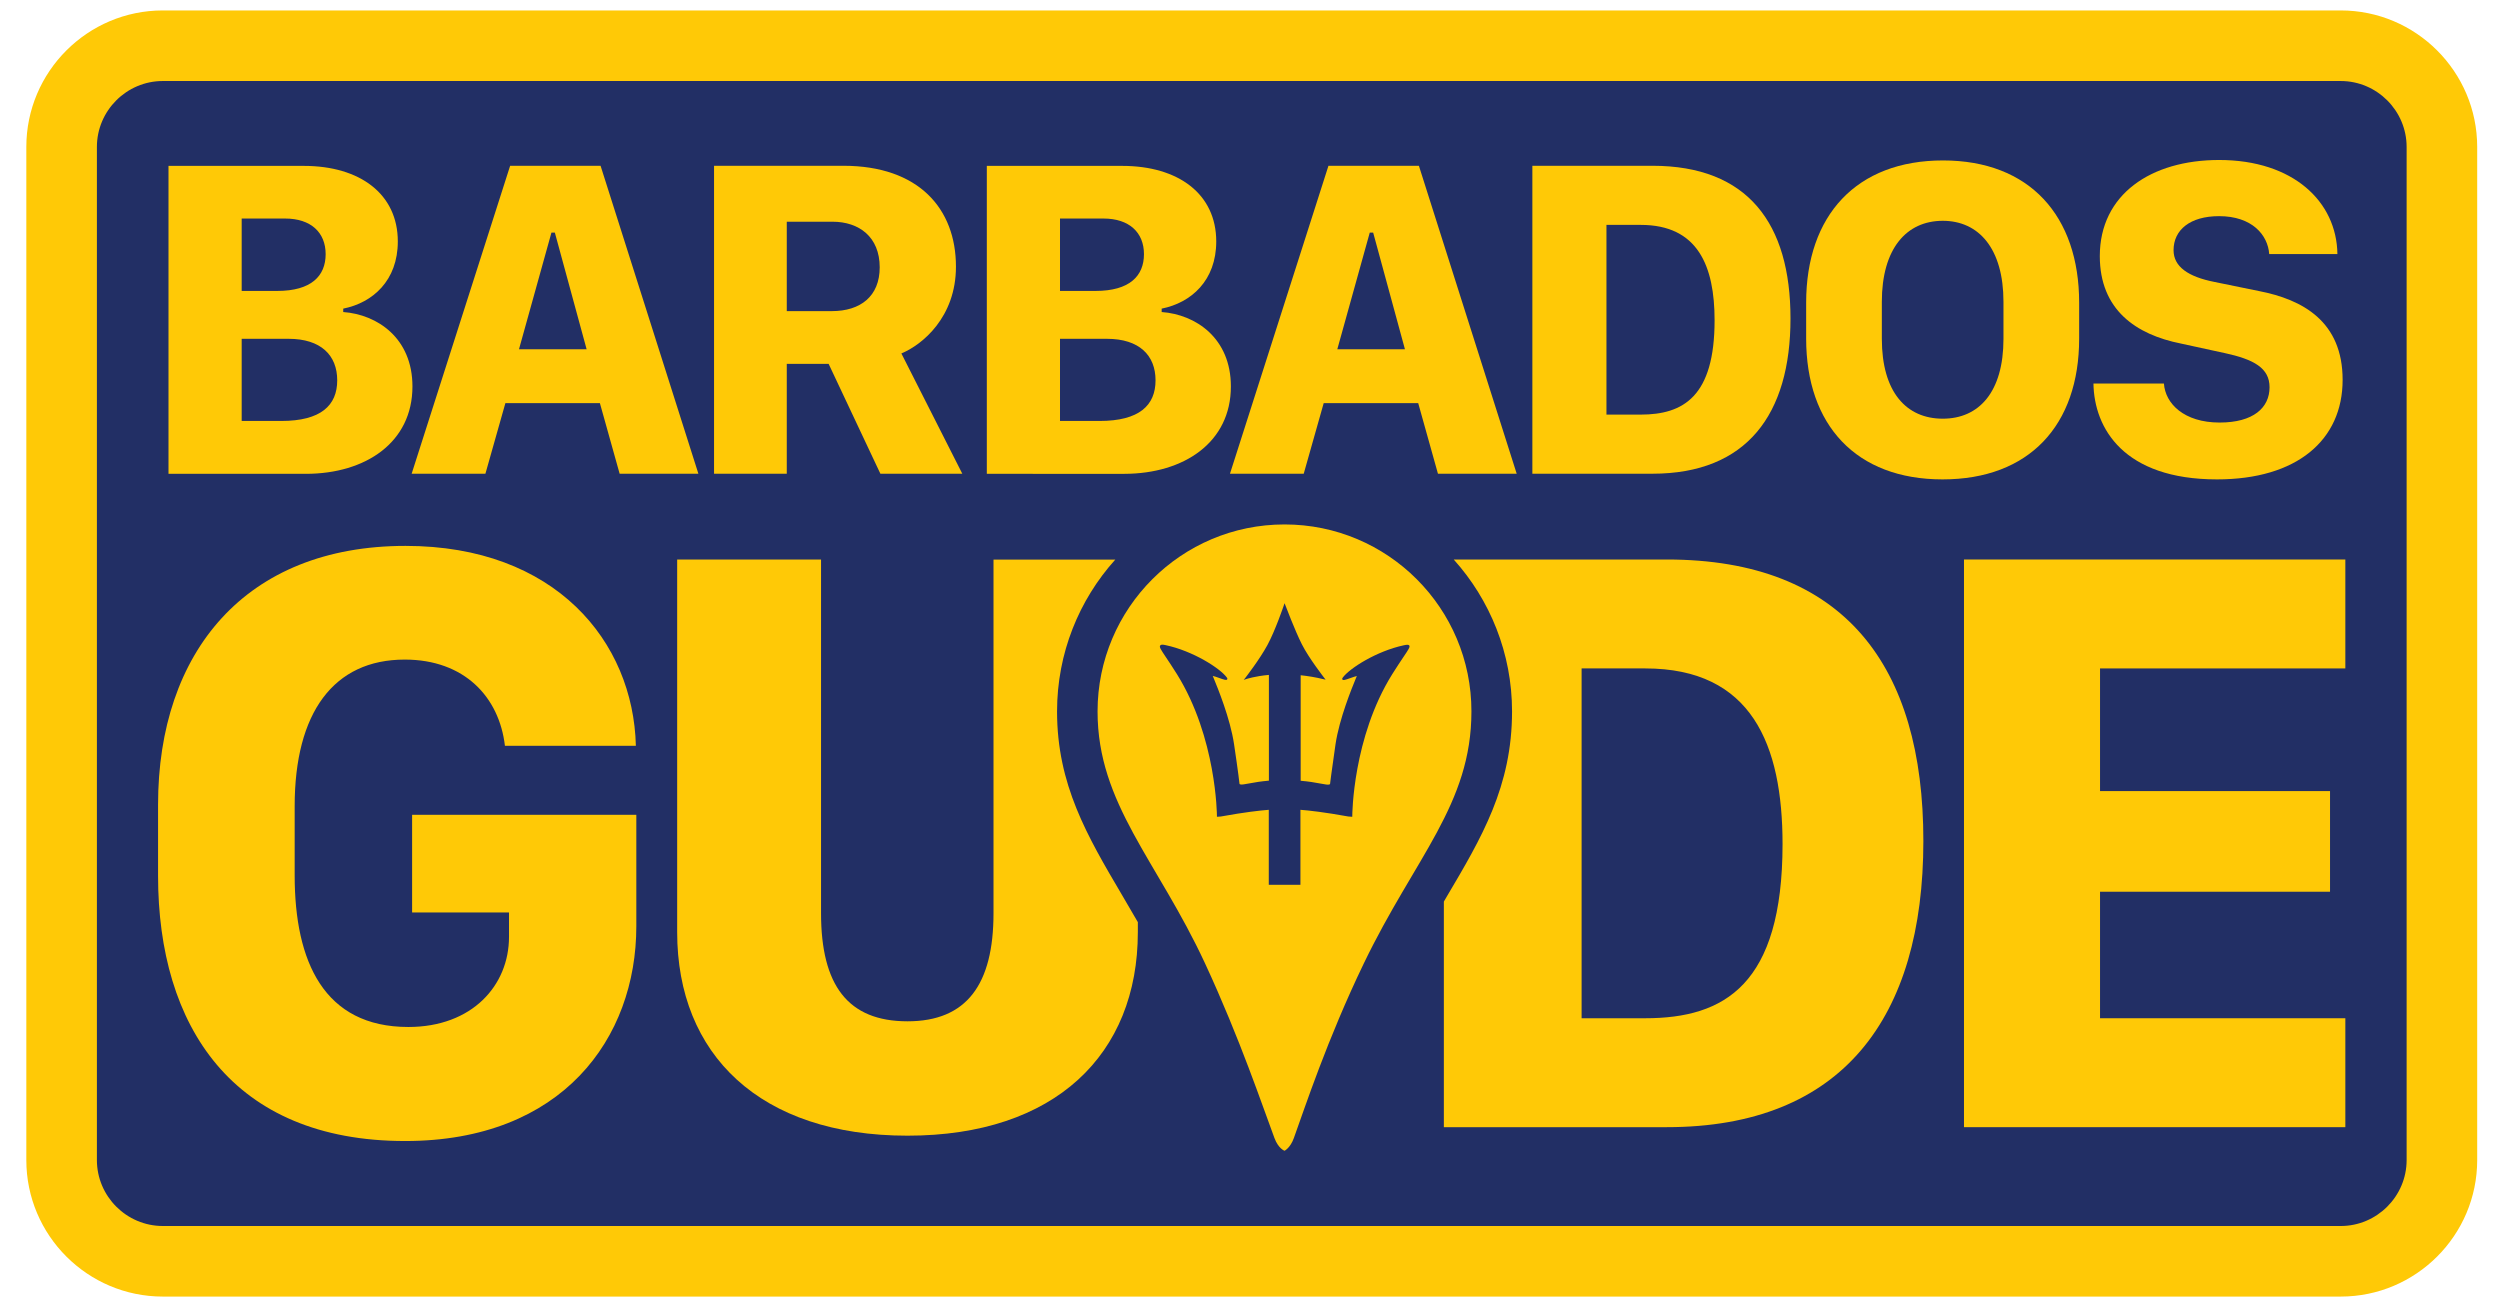 <?xml version="1.0" encoding="utf-8"?>
<!-- Generator: Adobe Illustrator 24.3.0, SVG Export Plug-In . SVG Version: 6.00 Build 0)  -->
<svg version="1.0" id="Layer_1" xmlns="http://www.w3.org/2000/svg" xmlns:xlink="http://www.w3.org/1999/xlink" x="0px" y="0px"
	 width="220.33px" height="115.61px" viewBox="0 0 220.33 115.61" enable-background="new 0 0 220.33 115.61" xml:space="preserve">
<g>
	<path fill="#222F65" d="M15.77,109.32c-4.85,0-8.79-3.86-8.79-8.61V14.48c0-4.75,3.94-8.61,8.79-8.61h189.11
		c4.85,0,8.79,3.86,8.79,8.61v86.22c0,4.75-3.94,8.61-8.79,8.61H15.77V109.32z"/>
	<g>
		<path fill="#FFC906" d="M206.29,7.14c3.2,0,5.81,2.62,5.81,5.81v89.29c0,3.2-2.62,5.81-5.81,5.81H14.35
			c-3.2,0-5.81-2.62-5.81-5.81V12.95c0-3.2,2.62-5.81,5.81-5.81H206.29 M206.29,0.92H14.35c-6.63,0-12.03,5.4-12.03,12.03v89.29
			c0,6.63,5.4,12.03,12.03,12.03h191.94c6.63,0,12.03-5.4,12.03-12.03V12.95C218.32,6.32,212.92,0.92,206.29,0.92L206.29,0.92z"/>
		<g>
			<path fill="#FFC906" d="M36.35,34.06c0-4.27-3.1-6.34-6.1-6.56v-0.3c2.6-0.52,4.81-2.47,4.81-5.92c0-4.18-3.33-6.66-8.29-6.66
				H14.85v27.14h12.13C32.23,41.75,36.35,38.99,36.35,34.06z M21.3,19.26h3.83c2.27,0,3.57,1.23,3.57,3.14
				c0,1.93-1.28,3.24-4.26,3.24H21.3V19.26z M21.3,37.1v-7.24h4.14c2.84,0,4.28,1.45,4.28,3.66s-1.44,3.58-4.93,3.58H21.3z"/>
			<path fill="#FFC906" d="M42.78,41.75l1.76-6.22h8.33l1.74,6.22h6.94l-8.62-27.14h-7.97l-8.68,27.14H42.78z M48.6,20.5h0.3
				l2.8,10.28h-5.96L48.6,20.5z"/>
			<path fill="#FFC906" d="M69.34,32.07h3.69l4.56,9.68h7.22l-5.37-10.6c1.83-0.76,4.81-3.18,4.81-7.65c0-5.11-3.28-8.89-9.92-8.89
				h-11.4v27.14h6.41V32.07z M69.34,19.54h4.03c2.33,0,4.16,1.33,4.16,4.02c0,2.56-1.7,3.86-4.22,3.86h-3.97V19.54z"/>
			<path fill="#FFC906" d="M108.48,34.06c0-4.27-3.1-6.34-6.1-6.56v-0.3c2.6-0.52,4.81-2.47,4.81-5.92c0-4.18-3.33-6.66-8.29-6.66
				H86.97v27.14H99.1C104.35,41.75,108.48,38.99,108.48,34.06z M93.42,19.26h3.83c2.27,0,3.57,1.23,3.57,3.14
				c0,1.93-1.28,3.24-4.26,3.24h-3.14V19.26z M93.42,37.1v-7.24h4.14c2.84,0,4.28,1.45,4.28,3.66s-1.44,3.58-4.93,3.58H93.42z"/>
			<path fill="#FFC906" d="M114.9,41.75l1.76-6.22h8.33l1.74,6.22h6.94l-8.62-27.14h-7.97l-8.68,27.14H114.9z M120.72,20.5h0.3
				l2.8,10.28h-5.96L120.72,20.5z"/>
			<path fill="#FFC906" d="M157.8,28.07c0-8.37-3.75-13.46-12.17-13.46h-10.58v27.14h10.58C153.95,41.75,157.8,36.52,157.8,28.07z
				 M141.58,36.54V19.82h3.02c5.05,0,6.51,3.64,6.51,8.41c0,6.7-2.74,8.31-6.51,8.31H141.58z"/>
			<path fill="#FFC906" d="M183.24,29.84v-3.16c0-7.67-4.38-12.54-12-12.54s-12.06,4.83-12.06,12.54v3.16
				c0,7.63,4.4,12.41,12.02,12.41C178.84,42.25,183.24,37.48,183.24,29.84z M176.57,29.86c0,4.71-2.17,7.04-5.35,7.04
				c-3.2,0-5.37-2.33-5.37-7.04V26.6c0-4.69,2.17-7.14,5.37-7.14c3.18,0,5.35,2.45,5.35,7.14V29.86z"/>
			<path fill="#FFC906" d="M195.62,37.24c-3.14,0-4.79-1.67-4.91-3.44h-6.21c0.06,3.94,2.66,8.45,10.89,8.45
				c7.04,0,11.07-3.46,11.07-8.77c0-5.15-3.51-7.08-7.38-7.83l-3.91-0.8c-2.33-0.46-3.61-1.35-3.61-2.8c0-1.79,1.46-3,4.01-3
				c2.9,0,4.3,1.65,4.42,3.34H206c-0.06-4.63-3.91-8.29-10.42-8.29c-6.02,0-10.52,3.04-10.52,8.47c0,4.73,3.18,6.92,7.16,7.71
				l3.81,0.83c2.62,0.56,3.99,1.33,3.99,3.02C200.02,35.93,198.6,37.24,195.62,37.24z"/>
			<path fill="#FFC906" d="M36.32,80.42h8.54v2.15c0,4.27-3.24,7.94-8.87,7.94c-7.43,0-10.02-5.75-10.02-13.35v-6.12
				c0-8.23,3.43-12.91,9.7-12.91c5.26,0,8.33,3.3,8.83,7.6h11.54c-0.22-9.2-7.1-17.62-20.3-17.62c-14.1,0-21.81,9.35-21.81,22.81
				v6.27c0,13.24,6.56,23.37,21.78,23.37c13.84,0,20.37-9.05,20.37-18.92v-9.83H36.32V80.42z"/>
			<path fill="#FFC906" d="M93.16,62.7c0-5.14,1.94-9.83,5.13-13.38H87.56v31.16c0,6.28-2.36,9.53-7.58,9.53
				c-5.26,0-7.62-3.18-7.62-9.53V49.31H59.68v32.84c0,10.78,7.29,17.94,20.3,17.94s20.3-7.16,20.3-17.94v-0.88
				c-0.47-0.82-0.94-1.62-1.4-2.4C95.81,73.66,93.16,69.15,93.16,62.7z"/>
			<path fill="#FFC906" d="M146.9,49.31h-18.78c3.19,3.55,5.14,8.25,5.14,13.39c0,6.6-2.67,11.11-5.76,16.33
				c-0.08,0.14-0.17,0.29-0.25,0.43v19.88h19.65c15.47,0,22.61-9.64,22.61-25.22C169.52,58.69,162.55,49.31,146.9,49.31z M145,89.74
				h-5.61V58.91H145c9.38,0,12.1,6.71,12.1,15.5C157.09,86.77,152,89.74,145,89.74z"/>
			<polygon fill="#FFC906" points="206.7,58.91 206.7,49.31 173.09,49.31 173.09,99.34 206.7,99.34 206.7,89.74 185.08,89.74 
				185.08,78.59 205.35,78.59 205.35,69.72 185.08,69.72 185.08,58.91 			"/>
			<path fill="#FFC906" d="M113.21,46.22c-9.1,0-16.48,7.38-16.48,16.48c0,8.15,5.26,13.13,9.47,22.2
				c3.09,6.66,5.11,12.71,6.12,15.4c0.35,0.94,0.89,1.12,0.89,1.12s0.51-0.25,0.82-1.12c0.96-2.65,2.94-8.7,6.17-15.4
				c4.51-9.36,9.48-13.99,9.48-22.2C129.69,53.6,122.31,46.22,113.21,46.22z M123.67,57.93c-0.24,0.36-0.57,0.85-0.97,1.49
				c-3.49,5.59-3.52,12.42-3.52,12.48v0.08h-0.08c-0.05,0-0.23-0.01-0.27-0.02c-2.1-0.38-3.44-0.53-4.22-0.59v6.61h-2.79v-6.61
				c-0.78,0.06-2.13,0.21-4.22,0.59c-0.04,0.01-0.21,0.01-0.27,0.02h-0.08V71.9c0-0.07-0.04-6.89-3.52-12.48
				c-0.4-0.64-0.73-1.13-0.97-1.49c-0.45-0.68-0.61-0.9-0.51-1.04c0.07-0.1,0.22-0.09,0.49-0.03c2.39,0.51,4.79,2.03,5.39,2.86
				c0.06,0.08,0.04,0.13,0.02,0.16c-0.07,0.09-0.23,0.04-0.73-0.14c-0.17-0.06-0.42-0.15-0.54-0.17c0.02,0.05,0.05,0.11,0.08,0.19
				c0.36,0.88,1.46,3.55,1.8,5.83c0.38,2.55,0.48,3.48,0.48,3.49c0,0.03,0.08,0.09,0.35,0.05c0.17-0.03,0.34-0.06,0.53-0.09
				c0.47-0.09,1.01-0.18,1.71-0.24v-9.32c-1.23,0.11-1.97,0.36-1.98,0.36l-0.24,0.08l0.16-0.2c0.01-0.02,1.23-1.58,1.93-2.87
				c0.7-1.29,1.43-3.46,1.44-3.48l0.07-0.21l0.08,0.2c0.01,0.02,0.82,2.18,1.44,3.41c0.61,1.22,1.95,2.93,1.96,2.95l0.14,0.18
				l-0.22-0.05c-0.66-0.16-1.32-0.27-1.98-0.34v9.3c0.71,0.06,1.24,0.15,1.71,0.24c0.19,0.03,0.36,0.07,0.53,0.09
				c0.27,0.04,0.34-0.02,0.35-0.05c0-0.01,0.11-0.94,0.48-3.49c0.34-2.28,1.44-4.95,1.8-5.83c0.03-0.08,0.06-0.14,0.08-0.19
				c-0.12,0.02-0.37,0.11-0.54,0.17c-0.5,0.18-0.67,0.23-0.73,0.14c-0.02-0.03-0.04-0.08,0.02-0.16c0.6-0.83,3-2.35,5.39-2.86
				c0.28-0.06,0.43-0.07,0.49,0.03C124.28,57.03,124.12,57.26,123.67,57.93z"/>
		</g>
	</g>
</g>
</svg>
